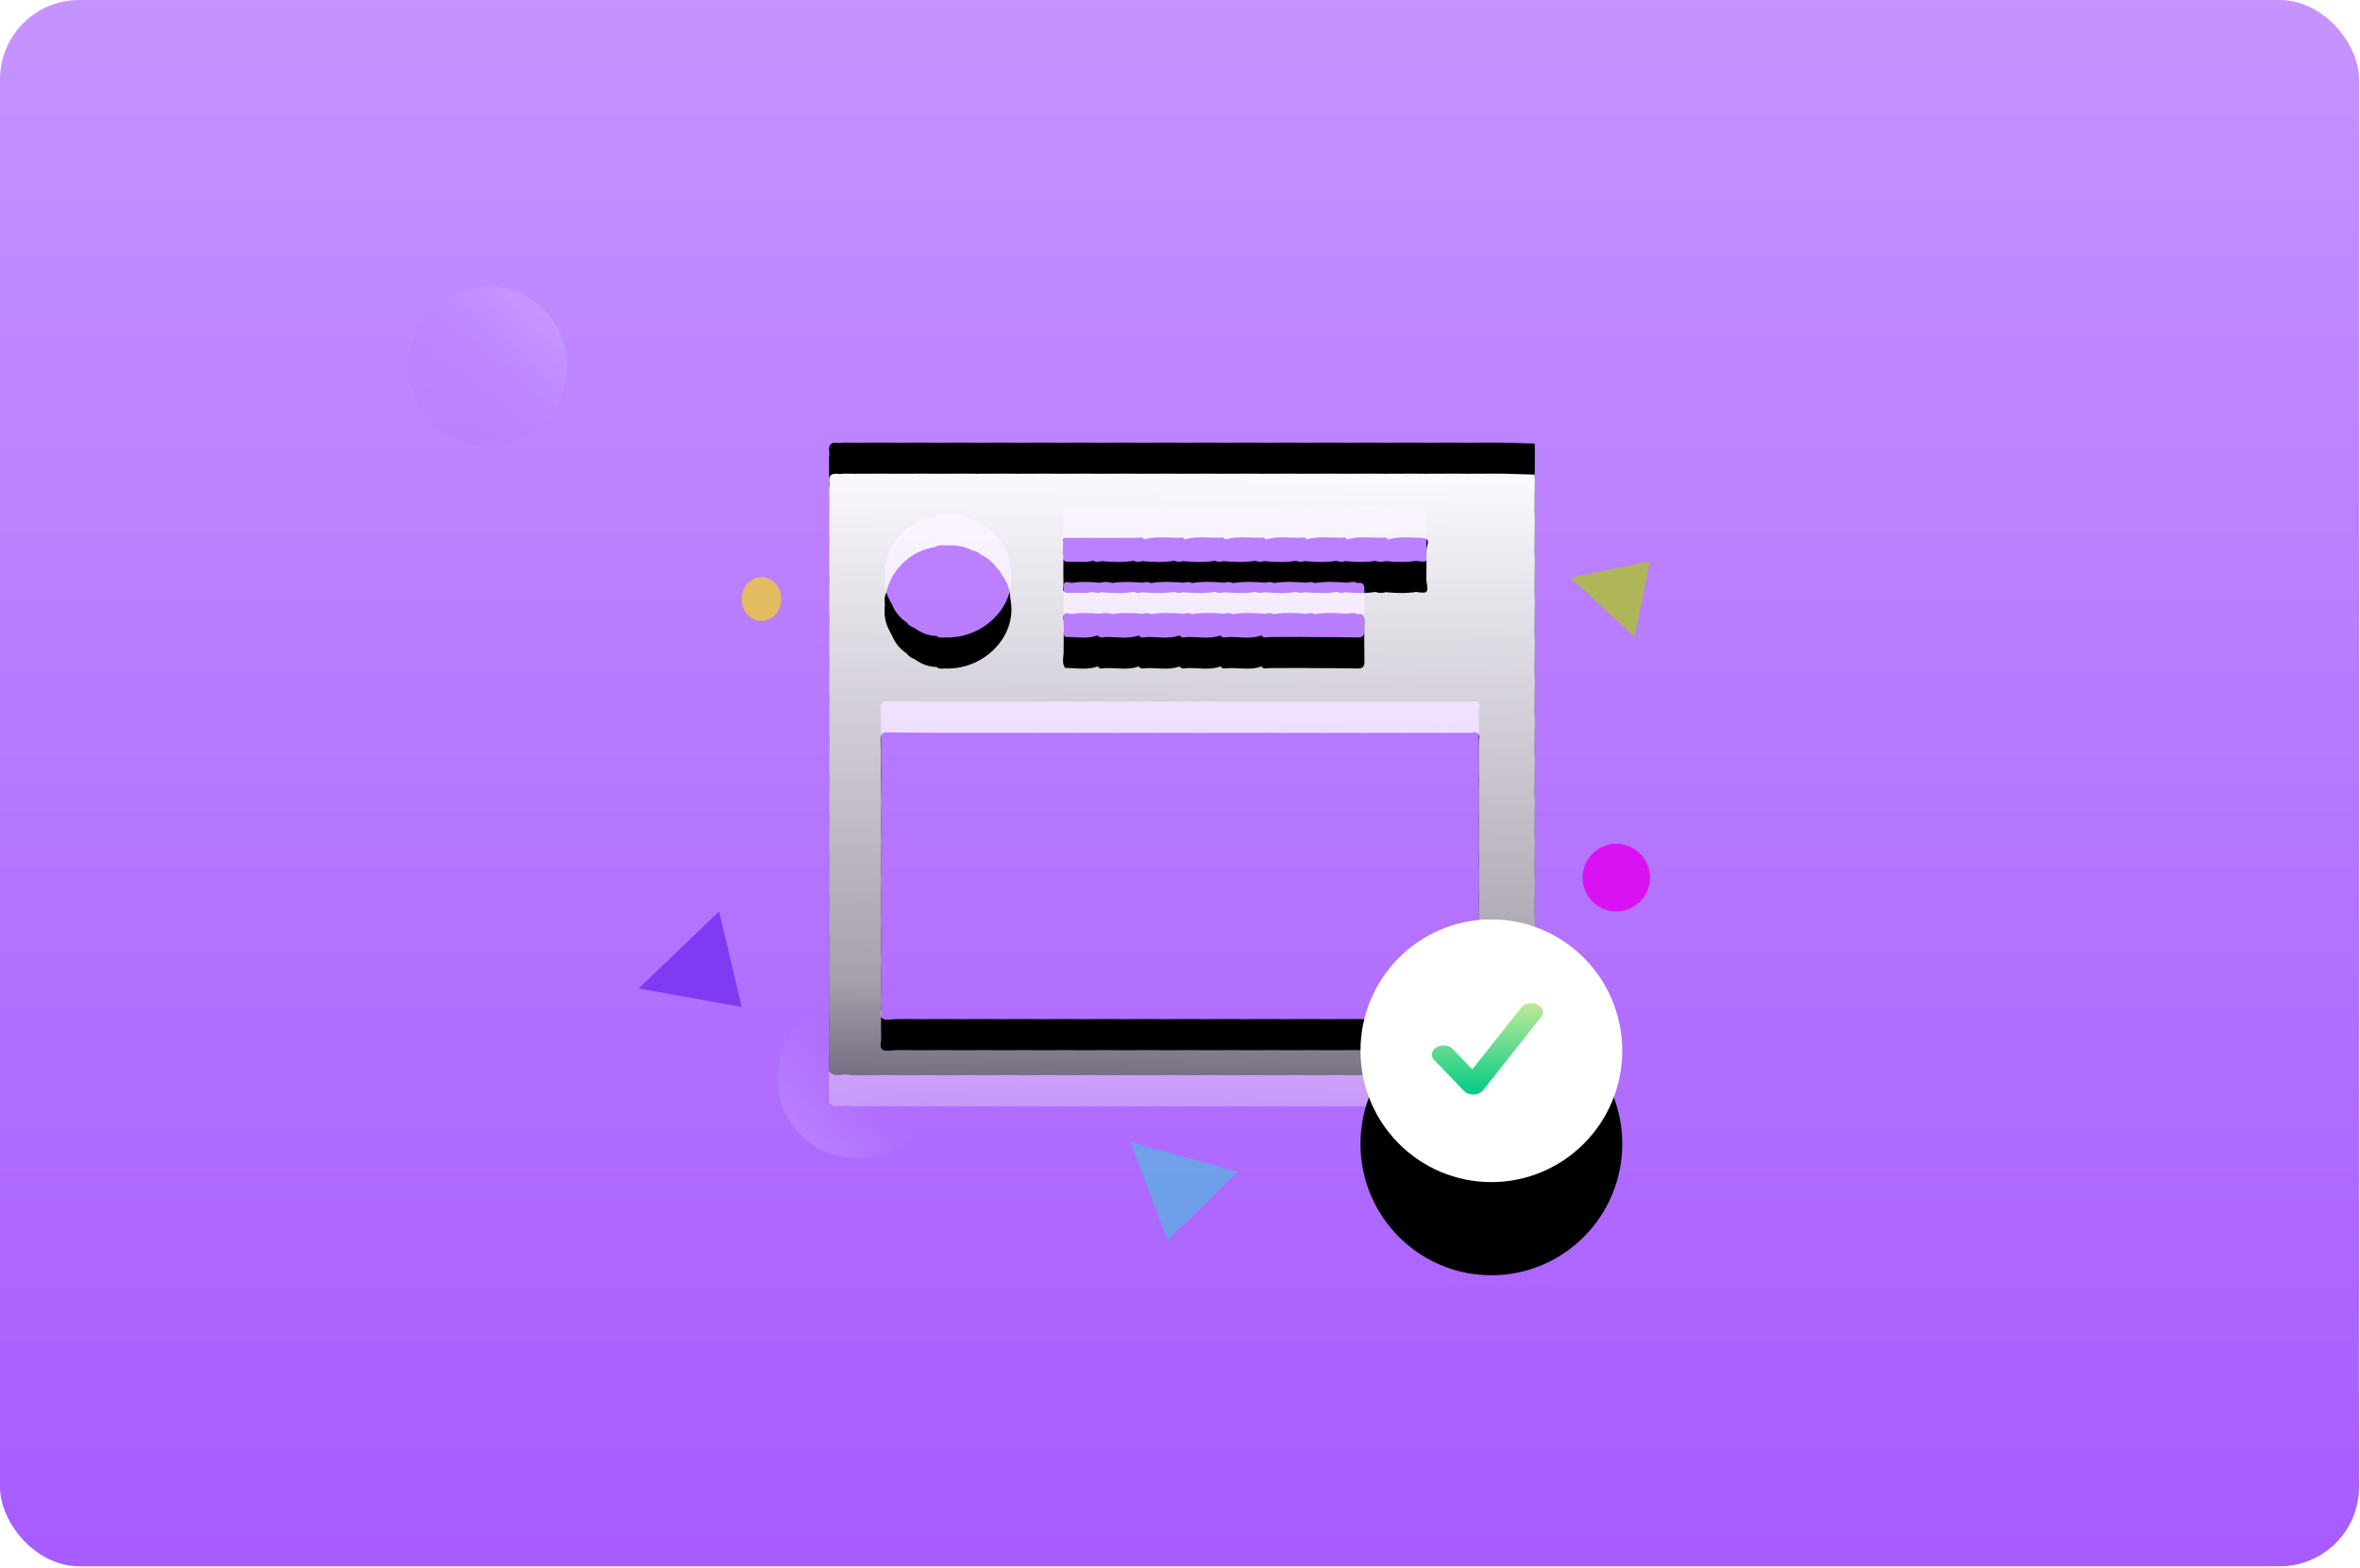<?xml version="1.0" encoding="UTF-8"?>
<svg width="152px" height="101px" viewBox="0 0 152 101" version="1.1" xmlns="http://www.w3.org/2000/svg" xmlns:xlink="http://www.w3.org/1999/xlink">
    <!-- Generator: Sketch 53 (72520) - https://sketchapp.com -->
    <title>Group 29 Copy 2</title>
    <desc>Created with Sketch.</desc>
    <defs>
        <linearGradient x1="47.899%" y1="100%" x2="47.899%" y2="-96.416%" id="linearGradient-1">
            <stop stop-color="#A75BFF" offset="0%"></stop>
            <stop stop-color="#E2CBFF" offset="100%"></stop>
        </linearGradient>
        <rect id="path-2" x="0" y="0" width="151.937" height="100.88" rx="5.109"></rect>
        <linearGradient x1="82.568%" y1="28.447%" x2="-46.591%" y2="147.519%" id="linearGradient-4">
            <stop stop-color="#A75BFF" stop-opacity="0" offset="0%"></stop>
            <stop stop-color="#E2CBFF" offset="100%"></stop>
        </linearGradient>
        <linearGradient x1="50%" y1="-0.511%" x2="48.332%" y2="151.365%" id="linearGradient-5">
            <stop stop-color="#FCF9FF" offset="0%"></stop>
            <stop stop-color="#F7EFFF" stop-opacity="0.673" offset="53.12%"></stop>
            <stop stop-color="#9159D1" stop-opacity="0" offset="100%"></stop>
        </linearGradient>
        <path d="M15.122,9.507 C15.119,10.15 15.116,10.792 15.113,11.435 C15.124,11.797 14.965,12.176 15.21,12.515 C15.912,12.515 16.62,12.666 17.312,12.42 C17.458,12.63 17.661,12.523 17.844,12.524 C18.546,12.505 19.256,12.671 19.948,12.42 C20.094,12.63 20.296,12.523 20.48,12.524 C21.182,12.505 21.892,12.671 22.584,12.42 C22.73,12.63 22.932,12.523 23.115,12.524 C23.817,12.505 24.528,12.671 25.219,12.42 C25.365,12.63 25.568,12.523 25.751,12.524 C26.453,12.505 27.163,12.671 27.855,12.42 C28.001,12.63 28.203,12.523 28.387,12.524 C29.044,12.522 29.702,12.519 30.359,12.516 C30.58,12.519 30.802,12.522 31.022,12.524 C32.027,12.531 33.032,12.526 34.037,12.55 C34.381,12.558 34.494,12.432 34.487,12.076 C34.469,11.205 34.476,10.334 34.484,9.463 C34.486,9.148 34.392,8.976 34.062,9.051 C33.839,8.942 33.612,8.97 33.384,9.026 C32.685,8.968 31.987,8.933 31.29,9.049 C31.112,8.959 30.931,8.969 30.748,9.026 C30.049,8.968 29.351,8.933 28.654,9.048 C28.477,8.959 28.295,8.969 28.113,9.026 C27.414,8.968 26.715,8.933 26.018,9.049 C25.841,8.959 25.66,8.969 25.477,9.026 C24.778,8.968 24.08,8.933 23.383,9.048 C23.205,8.959 23.024,8.969 22.841,9.026 C22.143,8.968 21.444,8.933 20.747,9.048 C20.57,8.959 20.389,8.969 20.206,9.026 C19.551,8.965 18.897,8.942 18.243,9.041 C17.977,8.956 17.709,8.957 17.44,9.026 C16.829,8.965 16.217,8.941 15.607,9.042 C15.178,8.89 15.02,9.049 15.122,9.507 M6.812,4.729 C5.271,4.97 4.004,6.174 3.676,7.711 C3.553,7.953 3.58,8.209 3.601,8.465 C3.531,9.029 3.61,9.569 3.874,10.08 C3.942,10.207 4.01,10.335 4.078,10.463 C4.266,10.928 4.582,11.295 5,11.582 C5.131,11.764 5.315,11.876 5.525,11.953 C5.941,12.264 6.409,12.441 6.937,12.458 C7.091,12.591 7.275,12.562 7.456,12.549 C9.865,12.657 11.949,10.66 11.736,8.447 C11.713,8.245 11.689,8.043 11.665,7.841 C11.61,7.325 11.42,6.862 11.088,6.454 C11.038,6.303 10.958,6.174 10.81,6.095 C10.552,5.711 10.215,5.413 9.782,5.22 C9.639,5.077 9.465,4.994 9.263,4.963 C8.738,4.685 8.178,4.577 7.584,4.633 C7.319,4.603 7.055,4.592 6.812,4.729 M17.278,4.135 C16.625,4.137 15.973,4.138 15.32,4.139 C15.122,4.103 15.05,4.188 15.103,4.392 C15.1,5.036 15.097,5.68 15.094,6.324 C15.097,6.603 15.1,6.883 15.103,7.162 C15.027,7.487 15.073,7.708 15.462,7.68 C15.978,7.643 16.5,7.747 17.013,7.611 C17.189,7.704 17.369,7.693 17.55,7.635 C18.244,7.694 18.938,7.731 19.629,7.611 C19.805,7.704 19.985,7.693 20.167,7.635 C20.86,7.694 21.554,7.731 22.245,7.611 C22.421,7.704 22.601,7.693 22.783,7.635 C23.477,7.694 24.17,7.731 24.862,7.612 C25.037,7.703 25.217,7.693 25.399,7.635 C26.093,7.694 26.786,7.731 27.478,7.612 C27.654,7.703 27.834,7.693 28.015,7.635 C28.709,7.694 29.402,7.731 30.094,7.612 C30.27,7.703 30.45,7.693 30.632,7.635 C31.325,7.694 32.019,7.731 32.71,7.612 C32.886,7.703 33.066,7.693 33.248,7.635 C33.898,7.698 34.547,7.721 35.196,7.619 C35.417,7.705 35.64,7.697 35.864,7.635 C36.514,7.698 37.164,7.721 37.812,7.619 C38.581,7.73 38.612,7.696 38.477,6.879 C38.479,6.233 38.482,5.587 38.485,4.941 C38.467,4.643 38.832,4.198 38.208,4.132 C37.466,4.124 36.72,4.023 35.988,4.24 C35.893,4.053 35.735,4.121 35.592,4.132 C34.85,4.124 34.104,4.023 33.372,4.24 C33.277,4.053 33.119,4.121 32.976,4.132 C32.234,4.124 31.488,4.023 30.756,4.24 C30.66,4.053 30.503,4.121 30.359,4.132 C29.618,4.124 28.872,4.023 28.14,4.24 C28.044,4.053 27.887,4.121 27.743,4.132 C27.001,4.125 26.255,4.022 25.523,4.24 C25.428,4.053 25.27,4.121 25.127,4.132 C24.385,4.125 23.639,4.022 22.907,4.24 C22.812,4.053 22.654,4.121 22.511,4.132 C21.769,4.125 21.023,4.022 20.291,4.24 C20.195,4.053 20.038,4.121 19.894,4.132 C19.242,4.135 18.589,4.137 17.936,4.14 C17.717,4.138 17.497,4.137 17.278,4.135 M41.864,35.107 C41.861,34.892 41.859,34.677 41.856,34.463 C41.859,33.824 41.861,33.185 41.864,32.546 C41.861,32.332 41.859,32.117 41.856,31.902 C41.859,31.264 41.861,30.625 41.864,29.986 C41.861,29.771 41.859,29.557 41.856,29.342 C41.859,28.703 41.861,28.064 41.864,27.426 C41.861,27.211 41.859,26.996 41.856,26.782 C41.859,26.143 41.861,25.504 41.864,24.865 C41.861,24.651 41.859,24.436 41.856,24.221 C41.859,23.582 41.861,22.944 41.864,22.305 C41.861,22.09 41.859,21.875 41.856,21.661 C41.859,21.022 41.861,20.383 41.864,19.745 C41.861,19.53 41.859,19.315 41.856,19.1 C41.859,18.462 41.861,17.823 41.864,17.184 C41.962,16.758 41.793,16.593 41.357,16.689 C40.703,16.691 40.049,16.693 39.396,16.696 C39.176,16.693 38.956,16.691 38.736,16.689 C38.083,16.691 37.429,16.693 36.775,16.696 C36.555,16.693 36.336,16.691 36.116,16.689 C35.462,16.691 34.809,16.693 34.155,16.696 C33.935,16.693 33.716,16.691 33.496,16.689 C32.842,16.691 32.188,16.693 31.535,16.696 C31.315,16.693 31.095,16.691 30.875,16.689 C30.222,16.691 29.568,16.693 28.914,16.696 C28.694,16.693 28.475,16.691 28.255,16.689 C27.601,16.691 26.948,16.693 26.294,16.696 C26.074,16.693 25.855,16.691 25.635,16.689 C24.981,16.691 24.327,16.693 23.674,16.696 C23.454,16.693 23.234,16.691 23.014,16.689 C22.361,16.691 21.707,16.693 21.053,16.696 C20.833,16.693 20.614,16.691 20.394,16.689 C19.74,16.691 19.087,16.693 18.433,16.696 C18.213,16.693 17.994,16.691 17.774,16.689 C17.12,16.691 16.466,16.693 15.813,16.696 C15.593,16.693 15.373,16.691 15.153,16.689 C14.5,16.691 13.846,16.693 13.192,16.696 C12.973,16.693 12.753,16.691 12.533,16.689 C11.879,16.691 11.226,16.693 10.572,16.696 C10.352,16.693 10.133,16.691 9.913,16.689 C9.259,16.691 8.605,16.693 7.952,16.696 C7.732,16.693 7.512,16.691 7.292,16.689 C6.136,16.683 4.979,16.686 3.823,16.665 C3.47,16.658 3.314,16.742 3.323,17.123 C3.351,18.252 3.345,19.383 3.352,20.513 C3.356,20.725 3.36,20.938 3.364,21.151 C3.36,21.792 3.356,22.432 3.352,23.073 C3.356,23.286 3.36,23.499 3.364,23.711 C3.36,24.352 3.356,24.993 3.352,25.633 C3.356,25.846 3.36,26.059 3.364,26.272 C3.36,26.912 3.356,27.553 3.352,28.194 C3.356,28.406 3.36,28.619 3.364,28.832 C3.36,29.473 3.356,30.113 3.352,30.754 C3.356,30.967 3.36,31.18 3.364,31.392 C3.36,32.033 3.356,32.674 3.352,33.314 C3.356,33.527 3.36,33.74 3.364,33.953 C3.36,34.594 3.356,35.234 3.352,35.875 C3.356,36.087 3.36,36.3 3.364,36.513 C3.243,36.979 3.363,37.224 3.919,37.16 C4.297,37.116 4.682,37.136 5.065,37.128 C5.285,37.13 5.504,37.132 5.724,37.135 C6.378,37.132 7.031,37.13 7.685,37.128 C7.905,37.13 8.125,37.132 8.344,37.135 C8.998,37.132 9.652,37.13 10.305,37.128 C10.525,37.13 10.745,37.132 10.965,37.135 C11.618,37.132 12.272,37.13 12.926,37.128 C13.146,37.13 13.365,37.132 13.585,37.135 C14.239,37.132 14.892,37.13 15.546,37.128 C15.766,37.13 15.986,37.132 16.205,37.135 C16.859,37.132 17.513,37.13 18.166,37.128 C18.386,37.13 18.606,37.132 18.826,37.135 C19.479,37.132 20.133,37.13 20.787,37.128 C21.007,37.13 21.226,37.132 21.446,37.135 C22.1,37.132 22.753,37.13 23.407,37.128 C23.627,37.13 23.847,37.132 24.066,37.135 C24.72,37.132 25.374,37.13 26.027,37.128 C26.247,37.13 26.467,37.132 26.687,37.135 C27.34,37.132 27.994,37.13 28.648,37.128 C28.868,37.13 29.087,37.132 29.307,37.135 C29.961,37.132 30.614,37.13 31.268,37.128 C31.488,37.13 31.708,37.132 31.927,37.135 C32.581,37.132 33.235,37.13 33.888,37.128 C34.108,37.13 34.328,37.132 34.548,37.135 C35.201,37.132 35.855,37.13 36.509,37.128 C36.728,37.13 36.948,37.132 37.168,37.135 C37.822,37.132 38.475,37.13 39.129,37.128 C39.349,37.13 39.569,37.132 39.788,37.135 C41.963,37.232 41.963,37.232 41.864,35.107 M0,3.526 C0.002,2.878 0.005,2.231 0.007,1.584 C0.005,1.367 0.002,1.149 0,0.932 C0.008,0.826 0.038,0.716 0.021,0.614 C-0.057,0.135 0.137,-0.056 0.622,0.021 C0.725,0.038 0.836,0.008 0.943,0 C1.164,0.002 1.384,0.005 1.604,0.007 C2.259,0.005 2.915,0.002 3.57,0 C3.79,0.002 4.01,0.005 4.231,0.007 C4.886,0.005 5.541,0.002 6.196,0 C6.417,0.002 6.637,0.005 6.857,0.007 C7.512,0.005 8.167,0.002 8.823,0 C9.043,0.002 9.263,0.005 9.483,0.007 C10.139,0.005 10.794,0.002 11.449,0 C11.669,0.002 11.89,0.005 12.11,0.007 C12.765,0.005 13.42,0.002 14.075,0 C14.296,0.002 14.516,0.005 14.736,0.007 C15.392,0.005 16.047,0.002 16.702,0 C16.922,0.002 17.143,0.005 17.363,0.007 C18.018,0.005 18.673,0.002 19.328,0 C19.549,0.002 19.769,0.005 19.989,0.007 C20.644,0.005 21.3,0.002 21.955,0 C22.175,0.002 22.395,0.005 22.616,0.007 C23.271,0.005 23.926,0.002 24.581,0 C24.802,0.002 25.022,0.005 25.242,0.007 C25.897,0.005 26.553,0.002 27.208,0 C27.428,0.002 27.648,0.005 27.868,0.007 C28.524,0.005 29.179,0.002 29.834,0 C30.054,0.002 30.275,0.005 30.495,0.007 C31.15,0.005 31.805,0.002 32.461,0 C32.681,0.002 32.901,0.005 33.121,0.007 C33.777,0.005 34.432,0.002 35.087,0 C35.307,0.002 35.528,0.005 35.748,0.007 C36.403,0.005 37.058,0.002 37.713,0 C37.934,0.002 38.154,0.005 38.374,0.007 C39.03,0.005 39.685,0.002 40.34,0 C40.56,0.002 40.78,0.005 41.001,0.007 C41.656,0.005 42.311,0.002 42.966,0 C43.187,0.002 43.407,0.005 43.627,0.007 C44.233,0.026 44.839,0.045 45.445,0.063 C45.451,0.181 45.458,0.298 45.464,0.415 C45.46,1.064 45.456,1.713 45.452,2.362 C45.456,2.578 45.46,2.794 45.464,3.009 C45.46,3.658 45.456,4.307 45.452,4.956 C45.456,5.172 45.46,5.387 45.464,5.603 C45.46,6.252 45.456,6.901 45.452,7.55 C45.456,7.766 45.46,7.981 45.464,8.197 C45.46,8.846 45.456,9.495 45.452,10.144 C45.456,10.36 45.46,10.575 45.464,10.791 C45.46,11.44 45.456,12.089 45.452,12.738 C45.456,12.954 45.46,13.169 45.464,13.385 C45.46,14.034 45.456,14.683 45.452,15.332 C45.456,15.547 45.46,15.763 45.464,15.979 C45.46,16.628 45.456,17.277 45.452,17.926 C45.456,18.141 45.46,18.357 45.464,18.573 C45.46,19.222 45.456,19.871 45.452,20.52 C45.456,20.735 45.46,20.951 45.464,21.167 C45.46,21.816 45.456,22.465 45.452,23.114 C45.456,23.329 45.46,23.545 45.464,23.76 C45.46,24.41 45.456,25.058 45.452,25.708 C45.456,25.923 45.46,26.139 45.464,26.354 C45.46,27.003 45.456,27.652 45.452,28.301 C45.456,28.517 45.46,28.733 45.464,28.948 C45.46,29.597 45.456,30.246 45.452,30.895 C45.456,31.111 45.46,31.327 45.464,31.542 C45.46,32.191 45.456,32.84 45.452,33.489 C45.456,33.705 45.46,33.921 45.464,34.136 C45.46,34.785 45.456,35.434 45.452,36.083 C45.456,36.299 45.46,36.514 45.464,36.73 C45.46,37.379 45.456,38.028 45.452,38.677 C45.456,38.893 45.46,39.108 45.464,39.324 C45.356,39.754 45.629,40.298 45.317,40.606 C45.006,40.913 44.454,40.644 44.019,40.751 C43.801,40.747 43.583,40.743 43.364,40.738 C42.707,40.743 42.05,40.747 41.393,40.751 C41.175,40.747 40.956,40.743 40.738,40.738 C40.081,40.743 39.424,40.747 38.767,40.751 C38.548,40.747 38.33,40.743 38.111,40.738 C37.454,40.743 36.797,40.747 36.14,40.751 C35.922,40.747 35.703,40.743 35.485,40.738 C34.828,40.743 34.171,40.747 33.514,40.751 C33.295,40.747 33.077,40.743 32.859,40.738 C32.201,40.743 31.544,40.747 30.887,40.751 C30.669,40.747 30.45,40.743 30.232,40.738 C29.575,40.743 28.918,40.747 28.261,40.751 C28.042,40.747 27.824,40.743 27.606,40.738 C26.949,40.743 26.292,40.747 25.634,40.751 C25.416,40.747 25.198,40.743 24.979,40.738 C24.322,40.743 23.665,40.747 23.008,40.751 C22.79,40.747 22.571,40.743 22.353,40.738 C21.696,40.743 21.039,40.747 20.381,40.751 C20.163,40.747 19.945,40.743 19.726,40.738 C19.069,40.743 18.412,40.747 17.755,40.751 C17.537,40.747 17.318,40.743 17.1,40.738 C16.443,40.743 15.786,40.747 15.129,40.751 C14.91,40.747 14.692,40.743 14.474,40.738 C13.816,40.743 13.159,40.747 12.502,40.751 C12.284,40.747 12.065,40.743 11.847,40.738 C11.19,40.743 10.533,40.747 9.876,40.751 C9.657,40.747 9.439,40.743 9.221,40.738 C8.564,40.743 7.907,40.747 7.249,40.751 C7.031,40.747 6.812,40.743 6.594,40.738 C5.937,40.743 5.28,40.747 4.623,40.751 C4.405,40.747 4.186,40.743 3.968,40.738 C3.311,40.743 2.654,40.747 1.996,40.751 C1.778,40.747 1.56,40.743 1.341,40.738 C0.911,40.583 0.378,40.969 0.007,40.493 C0.005,40.275 0.002,40.058 0,39.84 C0.002,39.193 0.005,38.546 0.007,37.899 C0.005,37.681 0.002,37.464 0,37.246 C0.002,36.599 0.005,35.952 0.007,35.305 C0.005,35.088 0.002,34.87 0,34.653 C0.002,34.005 0.005,33.358 0.007,32.711 C0.005,32.494 0.002,32.276 0,32.059 C0.002,31.411 0.005,30.764 0.007,30.117 C0.005,29.9 0.002,29.682 0,29.465 C0.002,28.818 0.005,28.17 0.007,27.523 C0.005,27.306 0.002,27.088 0,26.871 C0.002,26.224 0.005,25.577 0.007,24.929 C0.005,24.712 0.002,24.494 0,24.277 C0.002,23.63 0.005,22.983 0.007,22.335 C0.005,22.118 0.002,21.9 0,21.683 C0.002,21.036 0.005,20.389 0.007,19.742 C0.005,19.524 0.002,19.307 0,19.089 C0.002,18.442 0.005,17.795 0.007,17.148 C0.005,16.93 0.002,16.713 0,16.495 C0.002,15.848 0.005,15.201 0.007,14.554 C0.005,14.336 0.002,14.119 0,13.901 C0.002,13.254 0.005,12.607 0.007,11.96 C0.005,11.742 0.002,11.525 0,11.307 C0.002,10.66 0.005,10.013 0.007,9.366 C0.005,9.148 0.002,8.931 0,8.713 C0.002,8.066 0.005,7.419 0.007,6.772 C0.005,6.554 0.002,6.337 0,6.119 C0.002,5.472 0.005,4.825 0.007,4.178 C0.005,3.961 0.002,3.743 0,3.526" id="path-6"></path>
        <filter x="-28.6%" y="-36.8%" width="157.2%" height="163.8%" filterUnits="objectBoundingBox" id="filter-7">
            <feOffset dx="0" dy="-2" in="SourceAlpha" result="shadowOffsetOuter1"></feOffset>
            <feGaussianBlur stdDeviation="4" in="shadowOffsetOuter1" result="shadowBlurOuter1"></feGaussianBlur>
            <feColorMatrix values="0 0 0 0 0.412   0 0 0 0 0.137   0 0 0 0 0.733  0 0 0 0.148 0" type="matrix" in="shadowBlurOuter1"></feColorMatrix>
        </filter>
        <ellipse id="path-8" cx="8.43" cy="8.459" rx="8.43" ry="8.459"></ellipse>
        <filter x="-169.0%" y="-133.0%" width="438.1%" height="436.9%" filterUnits="objectBoundingBox" id="filter-9">
            <feOffset dx="0" dy="6" in="SourceAlpha" result="shadowOffsetOuter1"></feOffset>
            <feGaussianBlur stdDeviation="8.5" in="shadowOffsetOuter1" result="shadowBlurOuter1"></feGaussianBlur>
            <feColorMatrix values="0 0 0 0 0   0 0 0 0 0   0 0 0 0 0  0 0 0 0.108 0" type="matrix" in="shadowBlurOuter1"></feColorMatrix>
        </filter>
        <linearGradient x1="50%" y1="0%" x2="50%" y2="100%" id="linearGradient-10">
            <stop stop-color="#C2E998" offset="0%"></stop>
            <stop stop-color="#02CC87" offset="100%"></stop>
        </linearGradient>
        <linearGradient x1="-6.188%" y1="105.006%" x2="142.017%" y2="-38.59%" id="linearGradient-11">
            <stop stop-color="#A75BFF" stop-opacity="0" offset="0%"></stop>
            <stop stop-color="#E2CBFF" offset="100%"></stop>
        </linearGradient>
    </defs>
    <g id="Page-1" stroke="none" stroke-width="1" fill="none" fill-rule="evenodd">
        <g id="06_Dokan-Modules-List-Page" transform="translate(-998, -2137)">
            <g id="Group-28" transform="translate(976, 2115)">
                <g id="Group-29-Copy-2" transform="translate(22, 22)">
                    <g id="5-copy">
                        <mask id="mask-3" fill="white">
                            <use xlink:href="#path-2"></use>
                        </mask>
                        <use id="Panel" fill="url(#linearGradient-1)" xlink:href="#path-2"></use>
                    </g>
                    <ellipse id="Oval-Copy-15" fill="url(#linearGradient-4)" cx="55.18" cy="69.47" rx="5.109" ry="5.127"></ellipse>
                    <g id="Group-25" transform="translate(53.392, 30.505)">
                        <g id="Fill-1">
                            <use fill="black" fill-opacity="1" filter="url(#filter-7)" xlink:href="#path-6"></use>
                            <use fill="url(#linearGradient-5)" fill-rule="evenodd" xlink:href="#path-6"></use>
                        </g>
                    </g>
                    <g id="Group-12" transform="translate(87.624, 59.216)">
                        <g id="Oval-Copy-2">
                            <use fill="black" fill-opacity="1" filter="url(#filter-9)" xlink:href="#path-8"></use>
                            <use fill="#FFFFFF" fill-rule="evenodd" xlink:href="#path-8"></use>
                        </g>
                        <path d="M7.261,11.279 C7.028,11.279 6.807,11.193 6.665,11.046 L4.75,9.059 C4.501,8.8 4.566,8.432 4.895,8.236 C5.224,8.041 5.692,8.092 5.941,8.35 L7.201,9.657 L10.37,5.66 C10.588,5.385 11.048,5.301 11.399,5.472 C11.749,5.643 11.856,6.005 11.638,6.281 L7.895,11.002 C7.765,11.167 7.541,11.27 7.295,11.279 C7.284,11.279 7.272,11.279 7.261,11.279 Z" id="Path" fill="url(#linearGradient-10)"></path>
                    </g>
                    <g id="Group-3" transform="translate(41.129, 36.145)" fill-rule="nonzero">
                        <ellipse id="Oval-3" fill="#D812F3" cx="62.971" cy="20.379" rx="2.171" ry="2.179"></ellipse>
                        <ellipse id="Oval-3-Copy-5" fill="#E9C448" opacity="0.866" cx="7.919" cy="2.435" rx="1.277" ry="1.41"></ellipse>
                        <polygon id="Rectangle-7-Copy" fill="#803BF4" opacity="0.994" points="5.189 22.558 6.642 28.711 0 27.52"></polygon>
                        <polygon id="Rectangle-7-Copy-2" fill="#AFB659" transform="translate(62.588, 2.435) rotate(-90) translate(-62.588, -2.435) " points="63.958 -0.119 65.024 4.99 60.153 4.001"></polygon>
                        <polygon id="Rectangle-7-Copy-5" fill-opacity="0.443" fill="#0FF1C8" opacity="0.9" transform="translate(34.992, 39.309) rotate(59) translate(-34.992, -39.309) " points="36.851 36.24 38.322 42.379 31.662 41.175"></polygon>
                    </g>
                    <ellipse id="Oval-Copy-7" fill="url(#linearGradient-11)" cx="31.422" cy="23.584" rx="5.109" ry="5.127"></ellipse>
                </g>
            </g>
        </g>
    </g>
</svg>